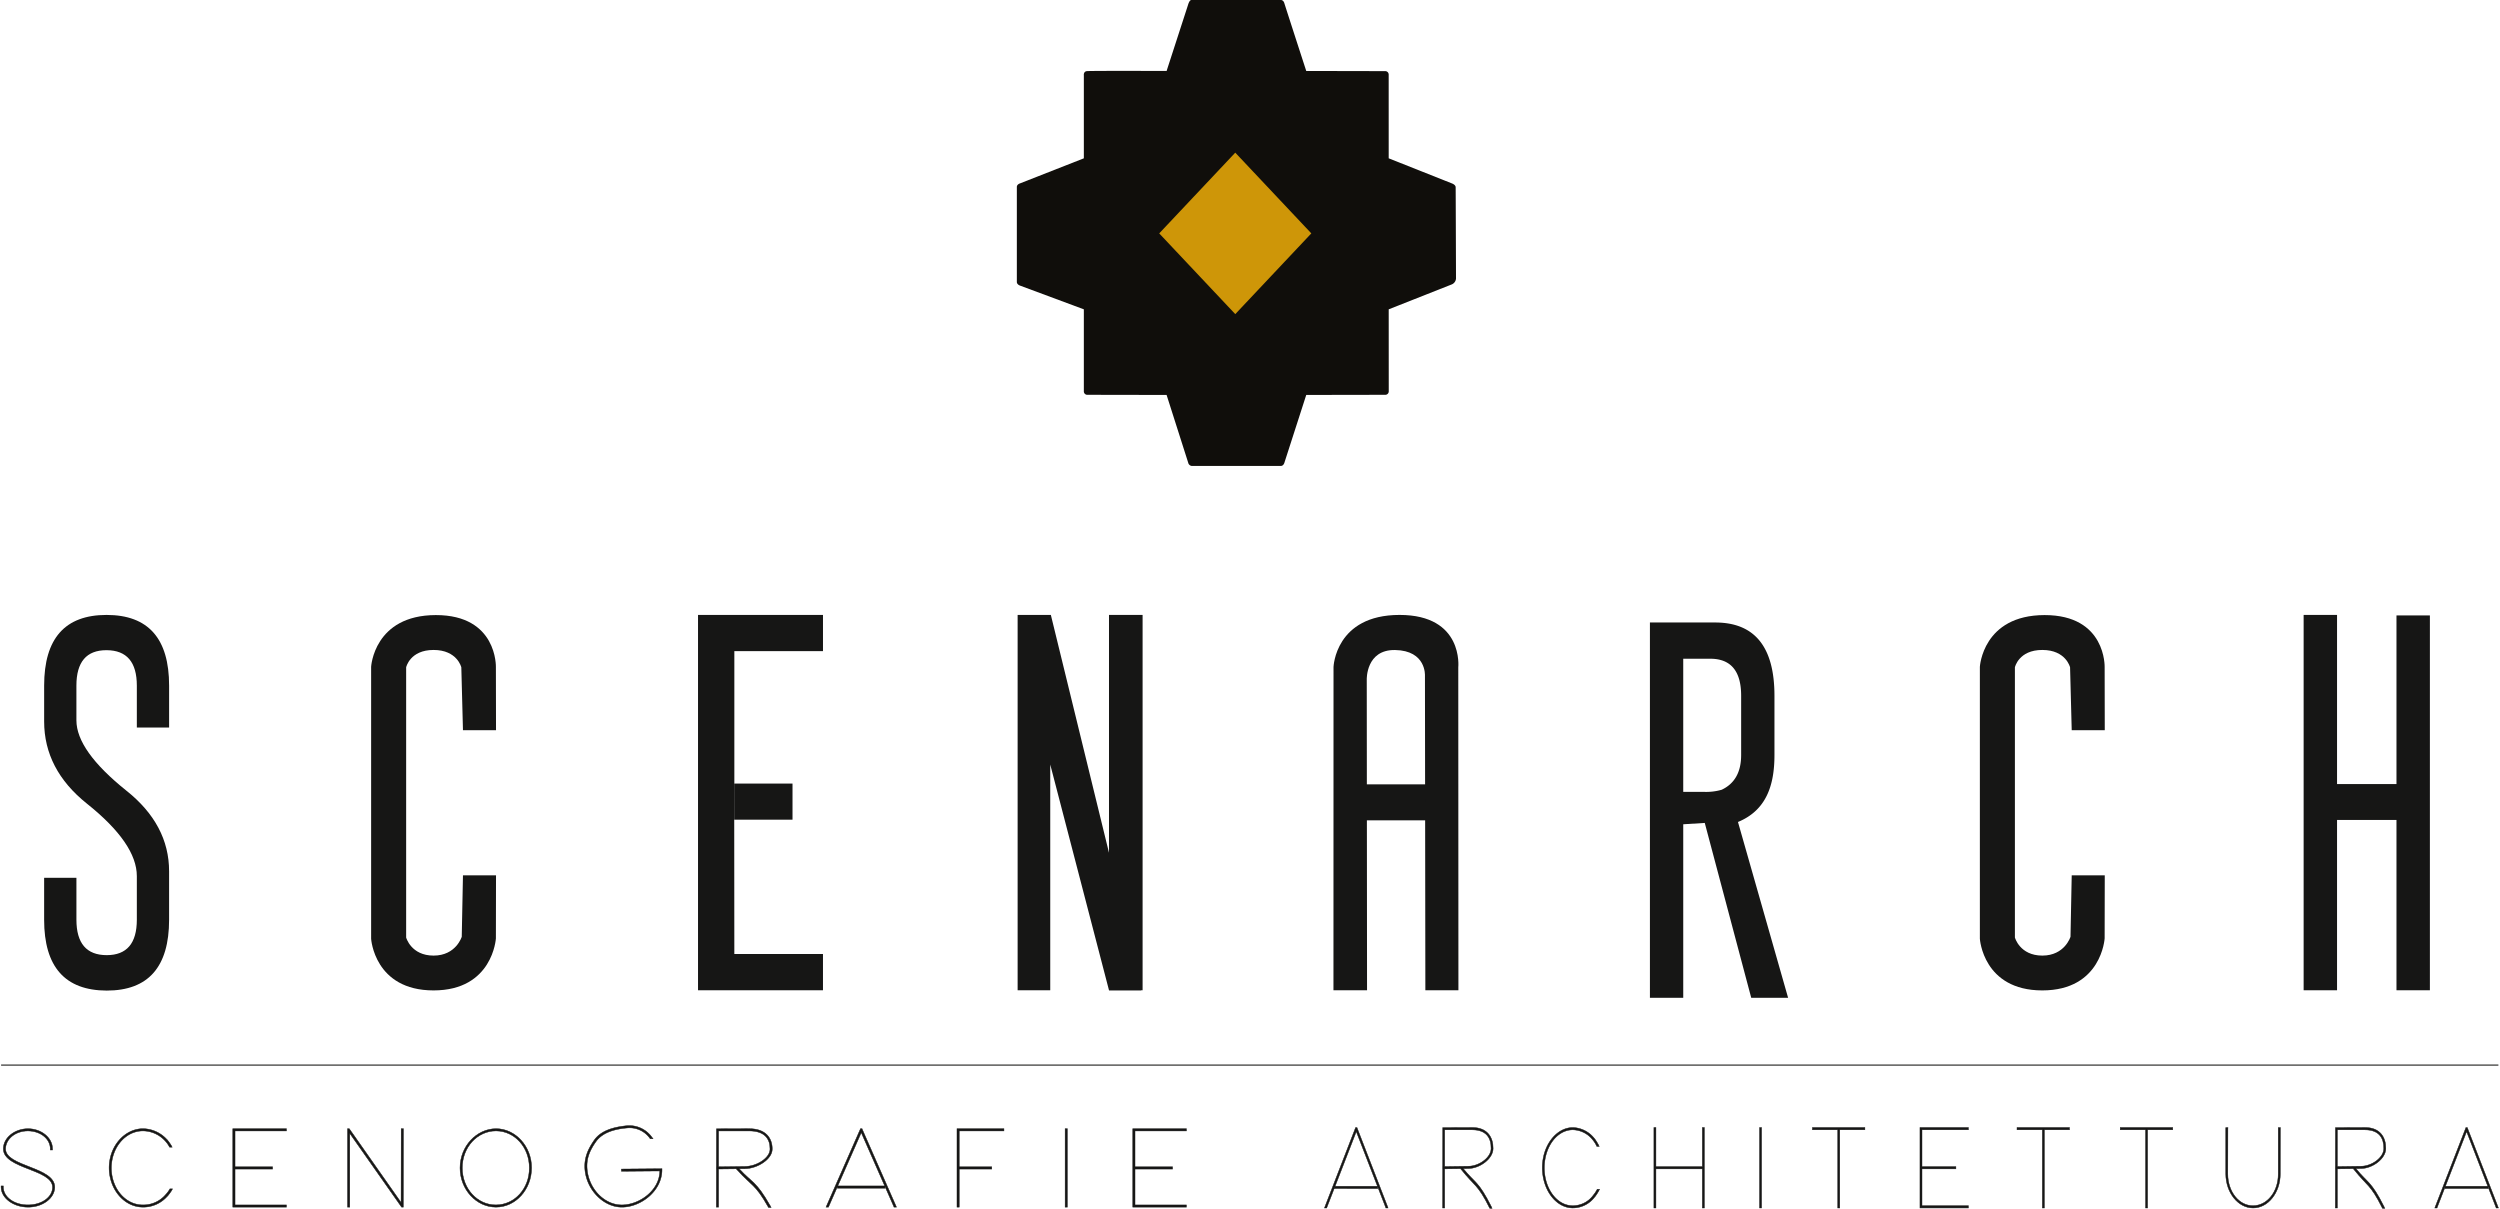 <svg id="Raggruppa_1611" data-name="Raggruppa 1611" xmlns="http://www.w3.org/2000/svg" xmlns:xlink="http://www.w3.org/1999/xlink" width="1176.073" height="568.974" viewBox="0 0 1176.073 568.974">
  <defs>
    <clipPath id="clip-path">
      <rect id="Rettangolo_868" data-name="Rettangolo 868" width="1176.074" height="568.974" fill="none"/>
    </clipPath>
  </defs>
  <g id="Raggruppa_1611-2" data-name="Raggruppa 1611" clip-path="url(#clip-path)">
    <path id="Tracciato_508" data-name="Tracciato 508" d="M92.852,132.673V87.944c0-1.225,1.458-1.662,1.458-1.662l30.061-11.807V35.455s-.252-1.783,1.391-1.991,37.541-.082,37.541-.082L173.395,2.271S174,0,174.956,0c1.551.005,42.178,0,42.178,0s1.108-.038,1.571,1.548,10.288,31.834,10.288,31.834l37.01.077a1.621,1.621,0,0,1,1.772,1.613c0,1.706.01,39.4.01,39.4l29.669,11.78s1.808.607,1.829,1.816c.036,1.7.165,42.935.165,42.935a3.242,3.242,0,0,1-2.061,2.816l-29.6,11.692.021,38.593a1.614,1.614,0,0,1-1.52,1.619l-37.294.066-10.267,31.845s-.366,1.46-1.571,1.542H175.023a1.967,1.967,0,0,1-1.571-1.542L163.3,185.791l-37.412-.066a1.609,1.609,0,0,1-1.52-1.619V145.513L94.31,134.335s-1.422-.481-1.458-1.663" transform="translate(385.501 0.004)" fill="#100e0b"/>
    <path id="Tracciato_562" data-name="Tracciato 562" d="M1.557,1.557,53.711,0,52.154,52.154,0,53.711Z" transform="translate(543.128 109.792) rotate(-45)" fill="#ce9608"/>
    <rect id="Rettangolo_862" data-name="Rettangolo 862" width="31.354" height="16.882" transform="translate(1097.72 368.845)" fill="#161615"/>
    <rect id="Rettangolo_863" data-name="Rettangolo 863" width="15.718" height="176.575" transform="translate(1083.697 289.275)" fill="#161615"/>
    <rect id="Rettangolo_864" data-name="Rettangolo 864" width="15.713" height="176.334" transform="translate(1127.374 289.515)" fill="#161615"/>
    <path id="Tracciato_509" data-name="Tracciato 509" d="M80.771,148.829l.051,63.591h41.7v17.052H63.739V52.9h58.787V69.943h-41.7v62.623Z" transform="translate(264.631 236.381)" fill="#161615"/>
    <rect id="Rettangolo_865" data-name="Rettangolo 865" width="27.444" height="16.986" transform="translate(345.375 368.615)" fill="#161615"/>
    <path id="Tracciato_510" data-name="Tracciato 510" d="M150.661,53.548h30.854q27.727.09,27.732,34.453v27.907c0,14.23-3.828,25.988-17.166,31.484l23.59,82.72H198.32L176.461,147.84l-10.128.629v81.643H150.661Zm15.672,17.046v62.628h9.644a26.213,26.213,0,0,0,8.439-.99q9.157-4.3,9.16-16.324V88q0-17.407-14.543-17.407Z" transform="translate(625.511 239.292)" fill="#161615"/>
    <path id="Tracciato_511" data-name="Tracciato 511" d="M4.031,86.158Q4.031,52.9,33.386,52.9q29.435,0,29.432,33.261v19.715H47.636V86.158q0-16.587-14.173-16.674h-.155q-14.1,0-14.1,16.674v16.324q0,14.249,23.513,33.086,20.092,15.98,20.092,37.953v22.75q0,33.354-29.355,33.348-29.435-.09-29.432-33.348V176.562H19.213v19.709q0,16.669,14.25,16.674,14.173,0,14.173-16.674V175.78q0-15.373-23.518-34.13Q4.034,125.588,4.031,103Z" transform="translate(16.736 236.383)" fill="#161615"/>
    <path id="Tracciato_512" data-name="Tracciato 512" d="M92.924,52.9V229.471h15.342v-106.2l27.639,106.2h15.11L139.99,181.5,108.554,52.9Z" transform="translate(385.799 236.381)" fill="#161615"/>
    <rect id="Rettangolo_866" data-name="Rettangolo 866" width="15.806" height="176.575" transform="translate(521.705 289.275)" fill="#161615"/>
    <rect id="Rettangolo_867" data-name="Rettangolo 867" width="36.567" height="16.926" transform="translate(638.403 368.982)" fill="#161615"/>
    <path id="Tracciato_513" data-name="Tracciato 513" d="M164.806,81.481s.721-11.823-14.059-12.07c-13.729-.224-13.317,13.847-13.317,13.847l.134,146.207h-15.8L121.794,77.4S122.6,52.9,152.864,52.9s27.619,24.686,27.619,24.686l.067,151.883H165" transform="translate(505.533 236.379)" fill="#161615"/>
    <line id="Linea_217" data-name="Linea 217" x1="1174.806" transform="translate(0.513 501.047)" fill="none" stroke="#161615" stroke-miterlimit="10" stroke-width="0.5"/>
    <path id="Tracciato_514" data-name="Tracciato 514" d="M126.214,125.706h-.474v-.618l-3.658,9.434-.1.323h-1.041l.283-.76,14.245-36.766.093-.328h.67l.093.328,14.245,36.766.283.76h-1.041l-.1-.323-3.75-9.674v.859H126.214Zm19.664-1.083L135.9,98.888l-9.979,25.736h19.958Z" transform="translate(502.133 433.424)" fill="#161615"/>
    <path id="Tracciato_515" data-name="Tracciato 515" d="M126.214,125.706h-.474v-.618l-3.658,9.434-.1.323h-1.041l.283-.76,14.245-36.766.093-.328h.67l.093.328,14.245,36.766.283.76h-1.041l-.1-.323-3.75-9.674v.859H126.214Zm19.664-1.083L135.9,98.888l-9.979,25.736h19.958Z" transform="translate(502.133 433.424)" fill="none" stroke="#161615" stroke-miterlimit="10" stroke-width="0.2"/>
    <path id="Tracciato_516" data-name="Tracciato 516" d="M140.567,116.836l-.407-.492-7.475.1v18.4h-.953V134.3l.026-17.85h-.026v-1.077h.026q.015-8.9.026-17.79v-.547h.474l13.482-.049c6.986,0,9.783,4.594,9.737,9.838.046,4.812-6.316,9.466-11.684,9.466l-2.365.033c5.585,6.912,7.14,5.786,13.194,17.861L155,135h-1.092l-.139-.273c-5.554-11.134-6.883-9.942-13.2-17.894m-7.882-1.471,11.107-.153c5.085,0,10.783-4.107,10.731-8.384.051-4.916-2.226-8.7-8.784-8.755H132.685Z" transform="translate(546.922 433.424)" fill="#161615"/>
    <path id="Tracciato_517" data-name="Tracciato 517" d="M140.567,116.836l-.407-.492-7.475.1v18.4h-.953V134.3l.026-17.85h-.026v-1.077h.026q.015-8.9.026-17.79v-.547h.474l13.482-.049c6.986,0,9.783,4.594,9.737,9.838.046,4.812-6.316,9.466-11.684,9.466l-2.365.033c5.585,6.912,7.14,5.786,13.194,17.861L155,135h-1.092l-.139-.273C148.213,123.6,146.883,124.788,140.567,116.836Zm-7.882-1.471,11.107-.153c5.085,0,10.783-4.107,10.731-8.384.051-4.916-2.226-8.7-8.784-8.755H132.685Z" transform="translate(546.922 433.424)" fill="none" stroke="#161615" stroke-miterlimit="10" stroke-width="0.2"/>
    <path id="Tracciato_518" data-name="Tracciato 518" d="M166.522,126.3l.139-.273h1.092l-.381.815a25,25,0,0,1-1.757,2.7h-.046a12.9,12.9,0,0,1-10.4,5.3c-7.882,0-14.3-8.488-14.337-18.922,0-10.385,6.5-18.878,14.384-18.927a13.424,13.424,0,0,1,10.211,5.3h.046a27.4,27.4,0,0,1,1.757,2.811l.381.809h-1.092l-.144-.268a13.069,13.069,0,0,0-1.618-2.6,12.346,12.346,0,0,0-9.541-4.971c-7.455,0-13.389,7.946-13.436,17.844,0,9.948,6.028,17.894,13.389,17.839a11.852,11.852,0,0,0,9.685-4.971,13.856,13.856,0,0,0,1.664-2.488" transform="translate(584.716 433.424)" fill="#161615"/>
    <path id="Tracciato_519" data-name="Tracciato 519" d="M166.522,126.3l.139-.273h1.092l-.381.815a25,25,0,0,1-1.757,2.7h-.046a12.9,12.9,0,0,1-10.4,5.3c-7.882,0-14.3-8.488-14.337-18.922,0-10.385,6.5-18.878,14.384-18.927a13.424,13.424,0,0,1,10.211,5.3h.046a27.4,27.4,0,0,1,1.757,2.811l.381.809h-1.092l-.144-.268a13.069,13.069,0,0,0-1.618-2.6,12.346,12.346,0,0,0-9.541-4.971c-7.455,0-13.389,7.946-13.436,17.844,0,9.948,6.028,17.894,13.389,17.839a11.852,11.852,0,0,0,9.685-4.971A13.856,13.856,0,0,0,166.522,126.3Z" transform="translate(584.716 433.424)" fill="none" stroke="#161615" stroke-miterlimit="10" stroke-width="0.2"/>
    <path id="Tracciato_520" data-name="Tracciato 520" d="M174.764,116.458v18.386h-.953V116.458H151.973v18.386h-.948V96.989h.948v18.391h21.838V96.989h.953v19.469Z" transform="translate(627.021 433.421)" fill="#161615"/>
    <path id="Tracciato_521" data-name="Tracciato 521" d="M174.764,116.458v18.386h-.953V116.458H151.973v18.386h-.948V96.989h.948v18.391h21.838V96.989h.953v19.469Z" transform="translate(627.021 433.421)" fill="none" stroke="#161615" stroke-miterlimit="10" stroke-width="0.2"/>
    <path id="Tracciato_522" data-name="Tracciato 522" d="M160.671,97.531v-.541h.948v37.855h-.948V97.531Z" transform="translate(667.07 433.421)" fill="#161615"/>
    <path id="Tracciato_523" data-name="Tracciato 523" d="M160.671,97.531v-.541h.948v37.855h-.948V97.531Z" transform="translate(667.07 433.421)" fill="none" stroke="#161615" stroke-miterlimit="10" stroke-width="0.2"/>
    <path id="Tracciato_524" data-name="Tracciato 524" d="M178.367,96.99H190.19v1.083H178.367v36.772h-.953V98.073H165.5V96.99h12.869Z" transform="translate(687.111 433.423)" fill="#161615"/>
    <path id="Tracciato_525" data-name="Tracciato 525" d="M178.367,96.99H190.19v1.083H178.367v36.772h-.953V98.073H165.5V96.99h12.869Z" transform="translate(687.111 433.423)" fill="none" stroke="#161615" stroke-miterlimit="10" stroke-width="0.2"/>
    <path id="Tracciato_526" data-name="Tracciato 526" d="M197.637,96.99h.474v1.083H176.272v17.3h15.95v1.083h-15.95v17.3h21.838v1.083H175.319V96.99h22.318Z" transform="translate(727.887 433.423)" fill="#161615"/>
    <path id="Tracciato_527" data-name="Tracciato 527" d="M197.637,96.99h.474v1.083H176.272v17.3h15.95v1.083h-15.95v17.3h21.838v1.083H175.319V96.99h22.318Z" transform="translate(727.887 433.423)" fill="none" stroke="#161615" stroke-miterlimit="10" stroke-width="0.2"/>
    <path id="Tracciato_528" data-name="Tracciato 528" d="M197.051,96.99h11.823v1.083H197.051v36.772H196.1V98.073H184.182V96.99h12.869Z" transform="translate(764.681 433.423)" fill="#161615"/>
    <path id="Tracciato_529" data-name="Tracciato 529" d="M197.051,96.99h11.823v1.083H197.051v36.772H196.1V98.073H184.182V96.99h12.869Z" transform="translate(764.681 433.423)" fill="none" stroke="#161615" stroke-miterlimit="10" stroke-width="0.2"/>
    <path id="Tracciato_530" data-name="Tracciato 530" d="M206.476,96.99H218.3v1.083H206.476v36.772h-.953V98.073H193.606V96.99h12.869Z" transform="translate(803.811 433.423)" fill="#161615"/>
    <path id="Tracciato_531" data-name="Tracciato 531" d="M206.476,96.99H218.3v1.083H206.476v36.772h-.953V98.073H193.606V96.99h12.869Z" transform="translate(803.811 433.423)" fill="none" stroke="#161615" stroke-miterlimit="10" stroke-width="0.2"/>
    <path id="Tracciato_532" data-name="Tracciato 532" d="M203.243,97.487V97h1.046l-.046.547-.046,21.246c0,8.329,5.27,14.979,11.87,14.924,6.646,0,11.916-6.541,11.87-14.924V97h1.041l-.046.547-.041,21.246c0,8.761-5.749,16.062-12.823,16.007-7.027,0-12.771-7.191-12.823-16.007Z" transform="translate(843.82 433.468)" fill="#161615"/>
    <path id="Tracciato_533" data-name="Tracciato 533" d="M203.243,97.487V97h1.046l-.046.547-.046,21.246c0,8.329,5.27,14.979,11.87,14.924,6.646,0,11.916-6.541,11.87-14.924V97h1.041l-.046.547-.041,21.246c0,8.761-5.749,16.062-12.823,16.007-7.027,0-12.771-7.191-12.823-16.007Z" transform="translate(843.82 433.468)" fill="none" stroke="#161615" stroke-miterlimit="10" stroke-width="0.2"/>
    <path id="Tracciato_534" data-name="Tracciato 534" d="M222.078,116.836l-.4-.492-7.47.1v18.4h-.958V134.3l.026-17.85h-.026v-1.077h.026q.016-8.9.026-17.79v-.547h.474l13.482-.049c6.981,0,9.788,4.594,9.737,9.838.052,4.812-6.311,9.466-11.684,9.466l-2.365.033c5.585,6.912,7.14,5.786,13.194,17.861l.381.815h-1.1l-.139-.273c-5.554-11.134-6.883-9.942-13.2-17.894m-7.872-1.471,11.1-.153c5.085,0,10.783-4.107,10.736-8.384.046-4.916-2.231-8.7-8.789-8.755H214.206Z" transform="translate(885.358 433.424)" fill="#161615"/>
    <path id="Tracciato_535" data-name="Tracciato 535" d="M222.078,116.836l-.4-.492-7.47.1v18.4h-.958V134.3l.026-17.85h-.026v-1.077h.026q.016-8.9.026-17.79v-.547h.474l13.482-.049c6.981,0,9.788,4.594,9.737,9.838.052,4.812-6.311,9.466-11.684,9.466l-2.365.033c5.585,6.912,7.14,5.786,13.194,17.861l.381.815h-1.1l-.139-.273C229.729,123.6,228.4,124.788,222.078,116.836Zm-7.872-1.471,11.1-.153c5.085,0,10.783-4.107,10.736-8.384.046-4.916-2.231-8.7-8.789-8.755H214.206Z" transform="translate(885.358 433.424)" fill="none" stroke="#161615" stroke-miterlimit="10" stroke-width="0.2"/>
    <path id="Tracciato_536" data-name="Tracciato 536" d="M227.6,125.706h-.474v-.618l-3.658,9.434-.1.323h-1.041l.283-.76,14.245-36.766.093-.328h.67l.093.328,14.245,36.766.283.76H251.2l-.1-.323-3.75-9.674v.859H227.6Zm19.664-1.083-9.979-25.736-9.979,25.736h19.958Z" transform="translate(923.077 433.424)" fill="#161615"/>
    <path id="Tracciato_537" data-name="Tracciato 537" d="M227.6,125.706h-.474v-.618l-3.658,9.434-.1.323h-1.041l.283-.76,14.245-36.766.093-.328h.67l.093.328,14.245,36.766.283.76H251.2l-.1-.323-3.75-9.674v.859H227.6Zm19.664-1.083-9.979-25.736-9.979,25.736h19.958Z" transform="translate(923.077 433.424)" fill="none" stroke="#161615" stroke-miterlimit="10" stroke-width="0.2"/>
    <path id="Tracciato_538" data-name="Tracciato 538" d="M77.092,107.073H92.64L92.583,77.41s.8-24.544-28.283-24.5S33.889,77.235,33.889,77.235V205.187s1.479,24.292,29.375,24.292S92.583,205,92.583,205l.057-29.662H77.092l-.572,28.9S73.856,213.1,63.264,213.1s-12.9-8.5-12.9-8.5V77.481s1.767-8.165,12.9-8.165,13.055,8.165,13.055,8.165Z" transform="translate(140.7 236.441)" fill="#161615"/>
    <path id="Tracciato_539" data-name="Tracciato 539" d="M224,107.073h15.548l-.057-29.662s.793-24.544-28.283-24.5-30.416,24.325-30.416,24.325V205.187s1.479,24.292,29.375,24.292S239.488,205,239.488,205l.057-29.662H224l-.572,28.9s-2.669,8.859-13.261,8.859-12.895-8.5-12.895-8.5V77.481s1.762-8.165,12.895-8.165,13.06,8.165,13.06,8.165Z" transform="translate(750.596 236.441)" fill="#161615"/>
    <path id="Tracciato_540" data-name="Tracciato 540" d="M24.293,106.579v.53H23.242v-.53c0-4.692-4.575-8.384-10.52-8.438-5.888,0-10.463,3.8-10.515,8.438,0,8.384,23.188,8.493,23.137,18.036,0,5.113-5.729,9.439-12.565,9.39C5.885,134.005.1,129.728.1,124.566v-.53H1.151v.53c0,4.643,5.105,8.438,11.628,8.384,6.465,0,11.566-3.691,11.514-8.334,0-8.542-23.085-8.542-23.142-18.036,0-5.217,5.317-9.439,11.571-9.488,6.311,0,11.571,4.271,11.571,9.488" transform="translate(0.415 433.875)" fill="#161615"/>
    <path id="Tracciato_541" data-name="Tracciato 541" d="M24.293,106.579v.53H23.242v-.53c0-4.692-4.575-8.384-10.52-8.438-5.888,0-10.463,3.8-10.515,8.438,0,8.384,23.188,8.493,23.137,18.036,0,5.113-5.729,9.439-12.565,9.39C5.885,134.005.1,129.728.1,124.566v-.53H1.151v.53c0,4.643,5.105,8.438,11.628,8.384,6.465,0,11.566-3.691,11.514-8.334,0-8.542-23.085-8.542-23.142-18.036,0-5.217,5.317-9.439,11.571-9.488C19.033,97.091,24.293,101.362,24.293,106.579Z" transform="translate(0.415 433.875)" fill="none" stroke="#161615" stroke-miterlimit="10" stroke-width="0.2"/>
    <path id="Tracciato_542" data-name="Tracciato 542" d="M38.417,125.675l.155-.262h1.211l-.417.793a25.438,25.438,0,0,1-1.947,2.63h-.057A14.957,14.957,0,0,1,25.847,134c-8.727,0-15.831-8.274-15.883-18.457,0-10.123,7.2-18.4,15.934-18.457a15.569,15.569,0,0,1,11.308,5.173h.052A24.878,24.878,0,0,1,39.205,105l.417.787H38.417l-.16-.262A12.635,12.635,0,0,0,36.47,103,14.334,14.334,0,0,0,25.9,98.145c-8.253,0-14.832,7.755-14.883,17.4,0,9.707,6.682,17.462,14.832,17.407A13.752,13.752,0,0,0,36.578,128.1a13.436,13.436,0,0,0,1.839-2.423" transform="translate(41.368 433.87)" fill="#161615"/>
    <path id="Tracciato_543" data-name="Tracciato 543" d="M38.417,125.675l.155-.262h1.211l-.417.793a25.438,25.438,0,0,1-1.947,2.63h-.057A14.957,14.957,0,0,1,25.847,134c-8.727,0-15.831-8.274-15.883-18.457,0-10.123,7.2-18.4,15.934-18.457a15.569,15.569,0,0,1,11.308,5.173h.052A24.878,24.878,0,0,1,39.205,105l.417.787H38.417l-.16-.262A12.635,12.635,0,0,0,36.47,103,14.334,14.334,0,0,0,25.9,98.145c-8.253,0-14.832,7.755-14.883,17.4,0,9.707,6.682,17.462,14.832,17.407A13.752,13.752,0,0,0,36.578,128.1,13.436,13.436,0,0,0,38.417,125.675Z" transform="translate(41.368 433.87)" fill="none" stroke="#161615" stroke-miterlimit="10" stroke-width="0.2"/>
    <path id="Tracciato_544" data-name="Tracciato 544" d="M45.976,97.09H46.5v1.05H22.309v16.877H39.979v1.061H22.309v16.877H46.5V134H21.258V97.09H45.976Z" transform="translate(88.257 433.872)" fill="#161615"/>
    <path id="Tracciato_545" data-name="Tracciato 545" d="M45.976,97.09H46.5v1.05H22.309v16.877H39.979v1.061H22.309v16.877H46.5V134H21.258V97.09H45.976Z" transform="translate(88.257 433.872)" fill="none" stroke="#161615" stroke-miterlimit="10" stroke-width="0.2"/>
    <path id="Tracciato_546" data-name="Tracciato 546" d="M32.786,133.48V134H31.735V97.091h.788l.155.208,24.249,34.541.052-34.229v-.52H58.03v.52l-.052,35.869V134h-.793l-.155-.208L32.786,99.3Z" transform="translate(131.756 433.874)" fill="#161615"/>
    <path id="Tracciato_547" data-name="Tracciato 547" d="M32.786,133.48V134H31.735V97.091h.788l.155.208,24.249,34.541.052-34.229v-.52H58.03v.52l-.052,35.869V134h-.793l-.155-.208L32.786,99.3Z" transform="translate(131.756 433.874)" fill="none" stroke="#161615" stroke-miterlimit="10" stroke-width="0.2"/>
    <path id="Tracciato_548" data-name="Tracciato 548" d="M42.007,115.547c0-10.128,7.733-18.4,16.939-18.457,9.15,0,16.774,8.384,16.723,18.457,0,10.128-7.522,18.512-16.779,18.457-9.253,0-16.882-8.329-16.882-18.457m1.056,0c0,9.7,7.048,17.456,15.826,17.407,8.784,0,15.78-7.651,15.728-17.407,0-9.7-6.888-17.352-15.672-17.407-8.835,0-15.883,7.705-15.883,17.407" transform="translate(174.404 433.87)" fill="#161615"/>
    <path id="Tracciato_549" data-name="Tracciato 549" d="M42.007,115.547c0-10.128,7.733-18.4,16.939-18.457,9.15,0,16.774,8.384,16.723,18.457,0,10.128-7.522,18.512-16.779,18.457C49.637,134,42.007,125.675,42.007,115.547Zm1.056,0c0,9.7,7.048,17.456,15.826,17.407,8.784,0,15.78-7.651,15.728-17.407,0-9.7-6.888-17.352-15.672-17.407C50.111,98.14,43.063,105.845,43.063,115.547Z" transform="translate(174.404 433.87)" fill="none" stroke="#161615" stroke-miterlimit="10" stroke-width="0.2"/>
    <path id="Tracciato_550" data-name="Tracciato 550" d="M71.158,118.33h-.525v-1.05h.525l18.567-.164v.53c0,10.177-10.257,17.615-18.886,17.56-8.676,0-16.723-8.225-17.4-18.036-.314-4.955,1.262-8.969,4.467-13.552,3.313-4.643,9.469-6.169,15.62-6.754a13.073,13.073,0,0,1,11.36,5.327l.634.842H84.2l-.155-.208a11.755,11.755,0,0,0-10.417-4.9c-6.1.52-11.725,2.056-14.878,6.327-3.158,4.424-4.575,8.17-4.261,12.813.68,9.494,8.15,17.139,16.352,17.09,8.258,0,17.83-6.858,17.83-15.98Z" transform="translate(221.69 432.673)" fill="#161615"/>
    <path id="Tracciato_551" data-name="Tracciato 551" d="M71.158,118.33h-.525v-1.05h.525l18.567-.164v.53c0,10.177-10.257,17.615-18.886,17.56-8.676,0-16.723-8.225-17.4-18.036-.314-4.955,1.262-8.969,4.467-13.552,3.313-4.643,9.469-6.169,15.62-6.754a13.073,13.073,0,0,1,11.36,5.327l.634.842H84.2l-.155-.208a11.755,11.755,0,0,0-10.417-4.9c-6.1.52-11.725,2.056-14.878,6.327-3.158,4.424-4.575,8.17-4.261,12.813.68,9.494,8.15,17.139,16.352,17.09,8.258,0,17.83-6.858,17.83-15.98Z" transform="translate(221.69 432.673)" fill="none" stroke="#161615" stroke-miterlimit="10" stroke-width="0.2"/>
    <path id="Tracciato_552" data-name="Tracciato 552" d="M75.19,116.445l-.448-.481-8.279.1v17.938H65.412v-.525l.026-17.407h-.026v-1.055h.026q.015-8.679.026-17.352V97.14h.525l14.935-.049c7.733,0,10.834,4.479,10.783,9.6.052,4.692-7,9.226-12.936,9.226l-2.622.033c6.187,6.743,7.908,5.644,14.61,17.423l.422.793H89.97l-.16-.268c-6.151-10.861-7.625-9.7-14.621-17.451m-8.727-1.433,12.308-.148c5.626,0,11.937-4.014,11.885-8.176.052-4.8-2.473-8.493-9.732-8.548H66.463Z" transform="translate(271.576 433.875)" fill="#161615"/>
    <path id="Tracciato_553" data-name="Tracciato 553" d="M75.19,116.445l-.448-.481-8.279.1v17.938H65.412v-.525l.026-17.407h-.026v-1.055h.026q.015-8.679.026-17.352V97.14h.525l14.935-.049c7.733,0,10.834,4.479,10.783,9.6.052,4.692-7,9.226-12.936,9.226l-2.622.033c6.187,6.743,7.908,5.644,14.61,17.423l.422.793H89.97l-.16-.268C83.66,123.035,82.186,124.2,75.19,116.445Zm-8.727-1.433,12.308-.148c5.626,0,11.937-4.014,11.885-8.176.052-4.8-2.473-8.493-9.732-8.548H66.463Z" transform="translate(271.576 433.875)" fill="none" stroke="#161615" stroke-miterlimit="10" stroke-width="0.2"/>
    <path id="Tracciato_554" data-name="Tracciato 554" d="M81.261,125.09h-.525v-.6l-4.044,9.2-.108.312H75.429l.314-.738L91.518,97.407l.108-.317h.737l.1.317,15.775,35.859.319.738H107.4l-.1-.312-4.157-9.439v.837H81.261Zm21.787-1.05L91.992,98.933,80.936,124.04h22.111Z" transform="translate(313.164 433.87)" fill="#161615"/>
    <path id="Tracciato_555" data-name="Tracciato 555" d="M81.261,125.09h-.525v-.6l-4.044,9.2-.108.312H75.429l.314-.738L91.518,97.407l.108-.317h.737l.1.317,15.775,35.859.319.738H107.4l-.1-.312-4.157-9.439v.837H81.261Zm21.787-1.05L91.992,98.933,80.936,124.04h22.111Z" transform="translate(313.164 433.87)" fill="none" stroke="#161615" stroke-miterlimit="10" stroke-width="0.2"/>
    <path id="Tracciato_556" data-name="Tracciato 556" d="M108.947,97.09h.525v1.05H88.438v16.877h15.306v1.061H88.438V134H87.387V97.09h21.56Z" transform="translate(362.81 433.872)" fill="#161615"/>
    <path id="Tracciato_557" data-name="Tracciato 557" d="M108.947,97.09h.525v1.05H88.438v16.877h15.306v1.061H88.438V134H87.387V97.09h21.56Z" transform="translate(362.81 433.872)" fill="none" stroke="#161615" stroke-miterlimit="10" stroke-width="0.2"/>
    <path id="Tracciato_558" data-name="Tracciato 558" d="M97.261,97.615V97.09h1.051V134H97.261V97.615Z" transform="translate(403.807 433.871)" fill="#161615"/>
    <path id="Tracciato_559" data-name="Tracciato 559" d="M97.261,97.615V97.09h1.051V134H97.261V97.615Z" transform="translate(403.807 433.871)" fill="none" stroke="#161615" stroke-miterlimit="10" stroke-width="0.2"/>
    <path id="Tracciato_560" data-name="Tracciato 560" d="M128.156,97.09h.525v1.05H104.489v16.877H122.16v1.061H104.489v16.877h24.193V134H103.438V97.09h24.718Z" transform="translate(429.452 433.872)" fill="#161615"/>
    <path id="Tracciato_561" data-name="Tracciato 561" d="M128.156,97.09h.525v1.05H104.489v16.877H122.16v1.061H104.489v16.877h24.193V134H103.438V97.09h24.718Z" transform="translate(429.452 433.872)" fill="none" stroke="#161615" stroke-miterlimit="10" stroke-width="0.2"/>
  </g>
</svg>
